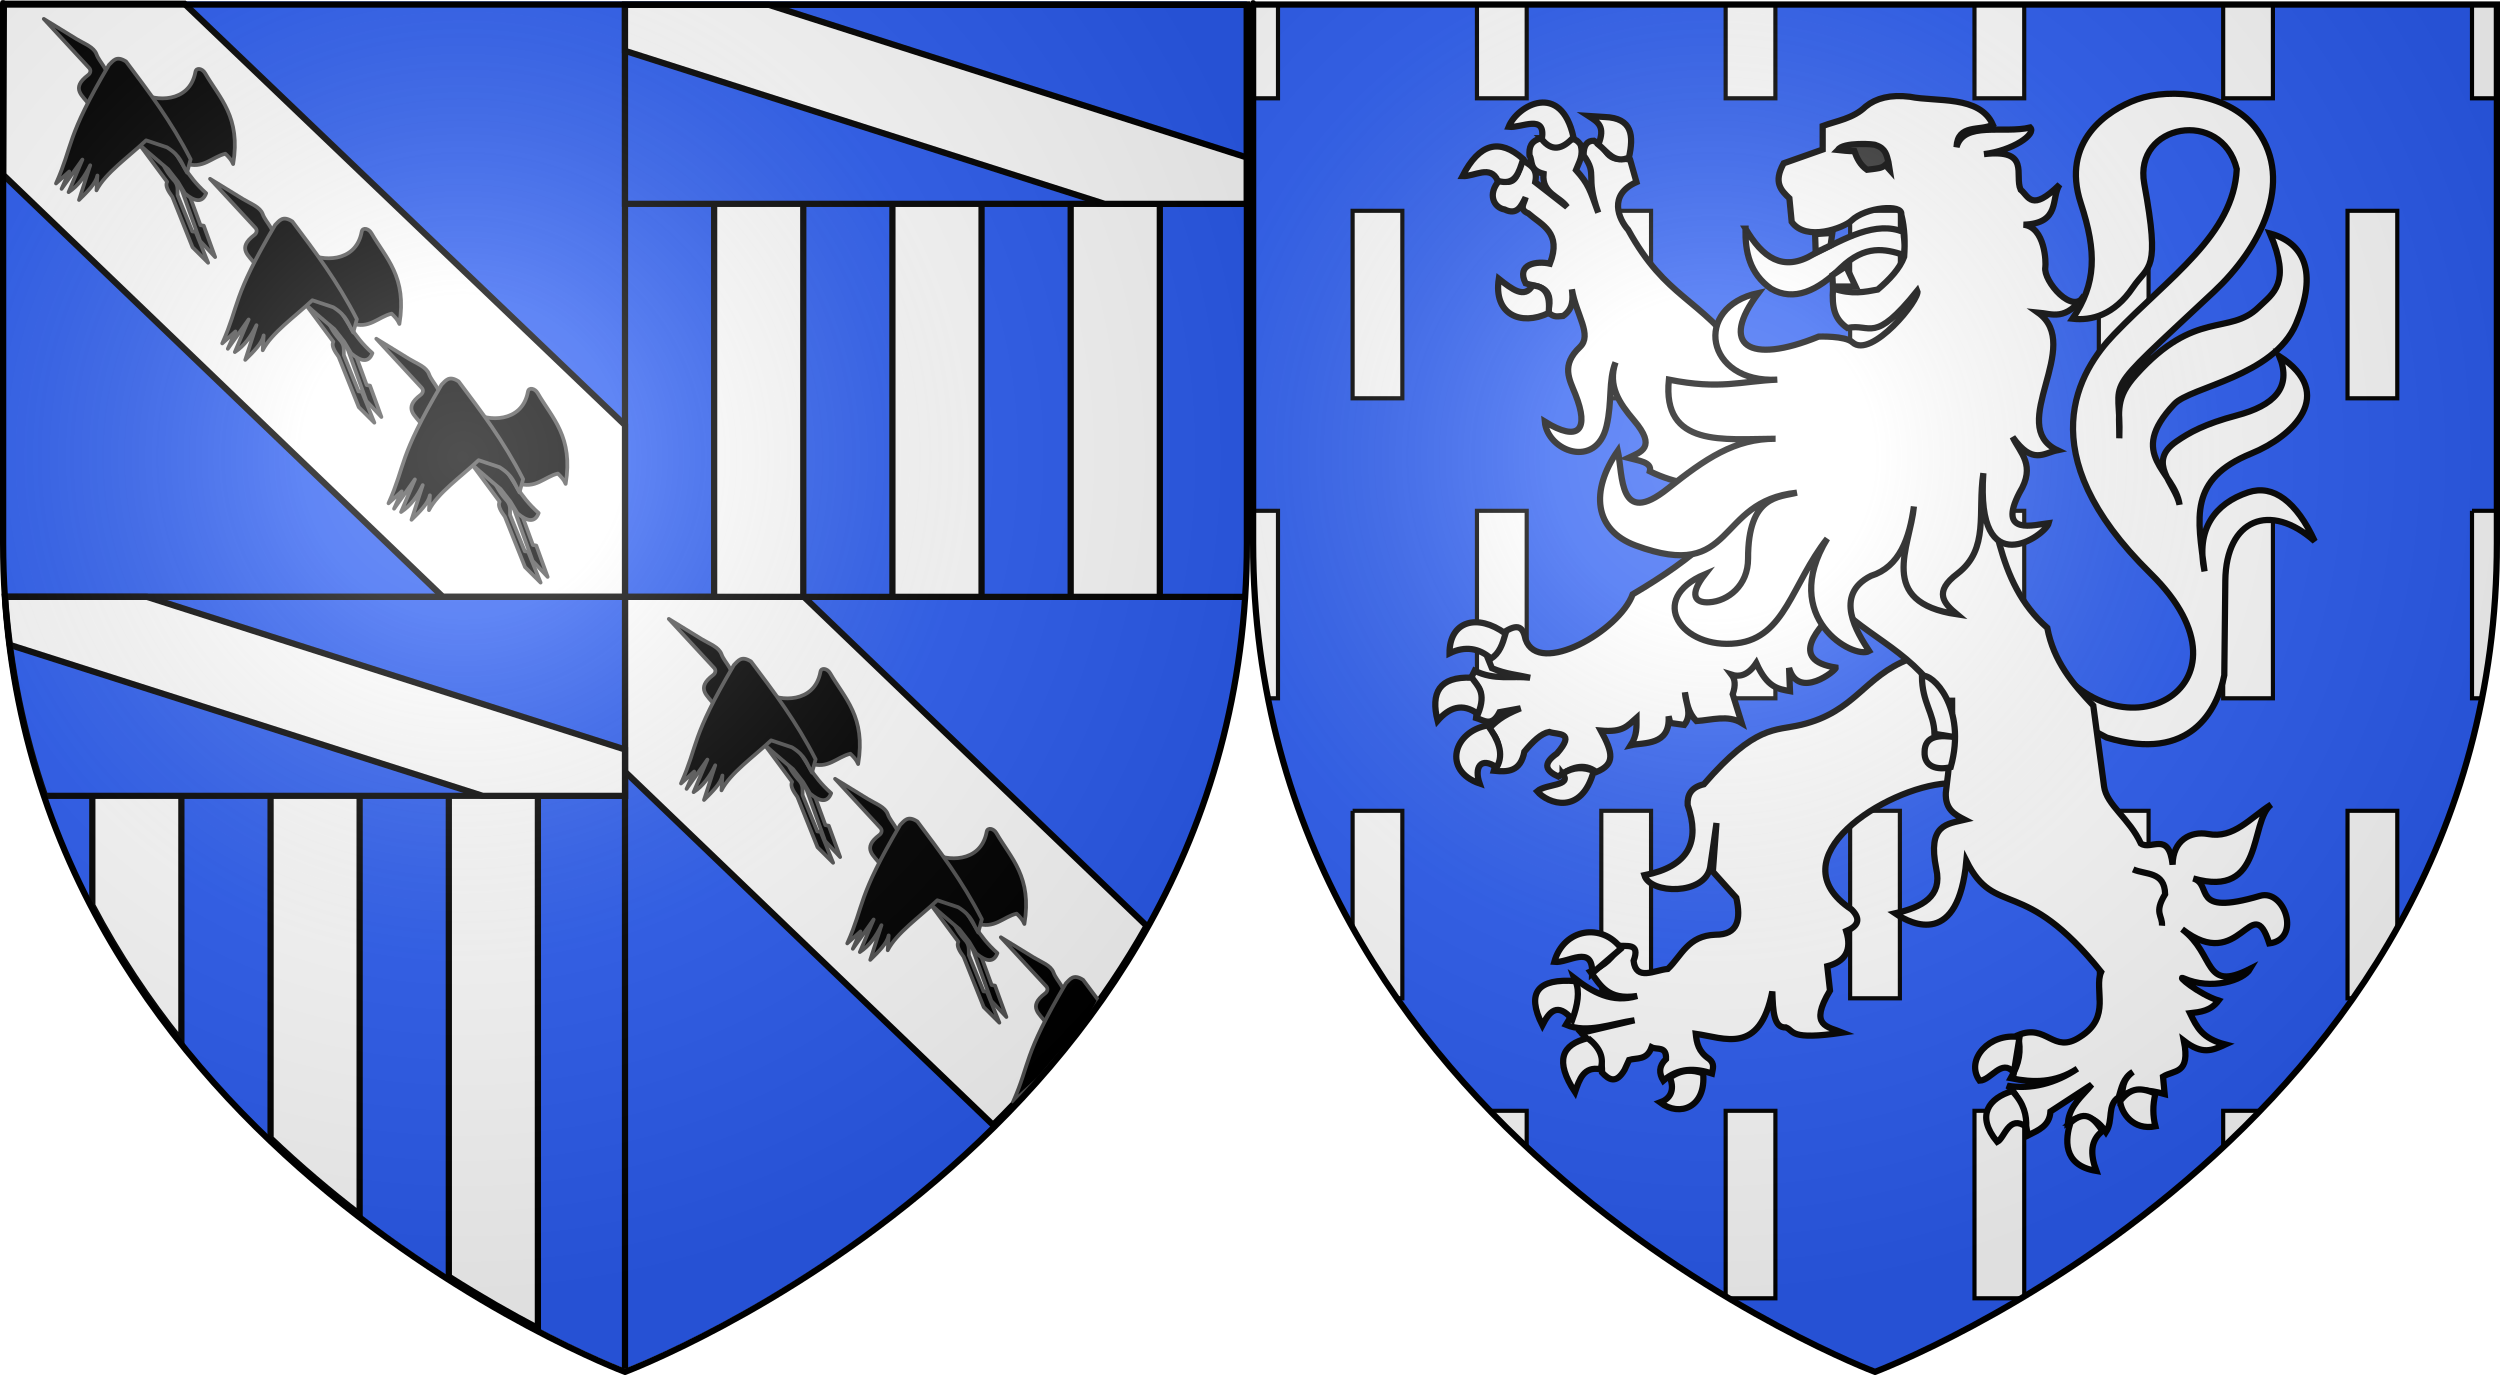 <?xml version="1.0" encoding="UTF-8" standalone="no"?>
<svg
   xmlns:dc="http://purl.org/dc/elements/1.1/"
   xmlns:cc="http://creativecommons.org/ns#"
   xmlns:rdf="http://www.w3.org/1999/02/22-rdf-syntax-ns#"
   xmlns:svg="http://www.w3.org/2000/svg"
   xmlns="http://www.w3.org/2000/svg"
   xmlns:xlink="http://www.w3.org/1999/xlink"
   xmlns:sodipodi="http://sodipodi.sourceforge.net/DTD/sodipodi-0.dtd"
   xmlns:inkscape="http://www.inkscape.org/namespaces/inkscape"
   height="330"
   width="600"
   version="1.0"
   id="svg2"
   sodipodi:version="0.32"
   inkscape:version="0.48.1 r9760"
   sodipodi:docname="Blason_ville_fr_Melleville_(Seine-Maritime).svg"
   inkscape:export-filename="/Users/olivier/Desktop/Blason Rouge/Blason_Vide_3D.png"
   inkscape:export-xdpi="144"
   inkscape:export-ydpi="144"
   inkscape:output_extension="org.inkscape.output.svg.inkscape">
  <sodipodi:namedview
     inkscape:window-height="671"
     inkscape:window-width="1280"
     inkscape:pageshadow="2"
     inkscape:pageopacity="0.0"
     guidetolerance="10.0"
     gridtolerance="10.0"
     objecttolerance="10.0"
     borderopacity="1.0"
     bordercolor="#666666"
     pagecolor="#ffffff"
     id="base"
     showgrid="false"
     height="660px"
     inkscape:zoom="1.3733089"
     inkscape:cx="300"
     inkscape:cy="164.93012"
     inkscape:window-x="0"
     inkscape:window-y="0"
     inkscape:current-layer="layer3"
     inkscape:object-nodes="true"
     inkscape:window-maximized="0"
     inkscape:snap-global="true" />
  <desc
     id="desc4">Flag of Canton of Valais (Wallis)</desc>
  <defs
     id="defs6">
    <linearGradient
       id="linearGradient2893">
      <stop
         style="stop-color:white;stop-opacity:0.314;"
         offset="0"
         id="stop2895" />
      <stop
         id="stop2897"
         offset="0.19"
         style="stop-color:white;stop-opacity:0.251;" />
      <stop
         style="stop-color:#6b6b6b;stop-opacity:0.125;"
         offset="0.6"
         id="stop2901" />
      <stop
         style="stop-color:black;stop-opacity:0.125;"
         offset="1"
         id="stop2899" />
    </linearGradient>
    <radialGradient
       inkscape:collect="always"
       xlink:href="#linearGradient2893"
       id="radialGradient10145"
       gradientUnits="userSpaceOnUse"
       gradientTransform="matrix(0.677,0,0,0.674,-38.815,287.126)"
       cx="221.445"
       cy="226.331"
       fx="221.445"
       fy="226.331"
       r="300" />
    <radialGradient
       inkscape:collect="always"
       xlink:href="#linearGradient2893"
       id="radialGradient10218"
       gradientUnits="userSpaceOnUse"
       gradientTransform="matrix(0.677,0,0,0.674,261.185,287.126)"
       cx="221.445"
       cy="226.331"
       fx="221.445"
       fy="226.331"
       r="300" />
    <g
       id="s">
      <g
         id="c">
        <path
           id="t"
           d="M 0,0 0,1 0.5,1 0,0 z"
           transform="matrix(0.951,0.309,-0.309,0.951,0,-1)"
           inkscape:connector-curvature="0" />
        <use
           xlink:href="#t"
           transform="scale(-1,1)"
           id="use2144"
           x="0"
           y="0"
           width="810"
           height="540" />
      </g>
      <g
         id="a">
        <use
           xlink:href="#c"
           transform="matrix(0.309,0.951,-0.951,0.309,0,0)"
           id="use2147"
           x="0"
           y="0"
           width="810"
           height="540" />
        <use
           xlink:href="#c"
           transform="matrix(-0.809,0.588,-0.588,-0.809,0,0)"
           id="use2149"
           x="0"
           y="0"
           width="810"
           height="540" />
      </g>
      <use
         xlink:href="#a"
         transform="scale(-1,1)"
         id="use2151"
         x="0"
         y="0"
         width="810"
         height="540" />
    </g>
    <g
       id="f">
      <rect
         width="100"
         height="60"
         x="-50"
         y="-30"
         style="fill:#28166f"
         id="rect1964" />
      <g
         transform="translate(0,-20)"
         style="fill:#ffffff"
         id="g1966">
        <path
           d="m -1.212,27.818 c 0,-5.643 -0.88,-7.346 -3.33,-13.837 C -5.709,10.888 -5.024,7.103 -2.858,3.601 -2.082,2.346 -1.114,1.214 0,0 1.114,1.214 2.082,2.346 2.858,3.601 5.024,7.103 5.709,10.888 4.542,13.98 2.091,20.471 1.212,22.175 1.212,27.818 l -2.423,0 z"
           id="path1968"
           inkscape:connector-curvature="0" />
        <path
           d="m 2.922,27.672 c 0,-5.952 2.317,-9.843 5.579,-11.012 1.448,-0.519 3.307,-0.274 5.019,1.447 2.119,2.129 2.736,7.993 -3.484,9.121 0.658,-0.956 0.619,-3.082 -0.714,-3.787 -0.99,-0.524 -2.112,-0.253 -2.675,0.123 -0.824,0.551 -1.729,2.106 -1.679,4.108 l -2.045,0 z"
           id="rwi"
           inkscape:connector-curvature="0" />
        <path
           d="M 1.777,30.183 C 1.79,32.191 2.795,33.518 4.516,34.257 4.295,34.955 3.257,36.378 1.831,36.281 1.55,37.787 1.282,38.632 0,40 c -1.282,-1.368 -1.55,-2.213 -1.831,-3.719 -1.425,0.096 -2.463,-1.326 -2.685,-2.024 1.721,-0.739 2.727,-2.066 2.739,-4.074 l 3.555,0 z"
           id="path1971"
           inkscape:connector-curvature="0" />
        <use
           transform="scale(-1,1)"
           id="use1973"
           x="0"
           y="0"
           width="800"
           height="400"
           xlink:href="#rwi" />
        <rect
           width="15.846"
           height="3.218"
           x="-7.923"
           y="27.331"
           id="rect1975" />
      </g>
    </g>
    <g
       id="s-4">
      <g
         id="c-6">
        <path
           id="t-0"
           d="M 0,0 0,1 0.5,1 0,0 z"
           transform="matrix(0.951,0.309,-0.309,0.951,0,-1)"
           inkscape:connector-curvature="0" />
        <use
           xlink:href="#t-0"
           transform="scale(-1,1)"
           id="use2144-7"
           x="0"
           y="0"
           width="810"
           height="540" />
      </g>
      <g
         id="a-1">
        <use
           xlink:href="#c-6"
           transform="matrix(0.309,0.951,-0.951,0.309,0,0)"
           id="use2147-7"
           x="0"
           y="0"
           width="810"
           height="540" />
        <use
           xlink:href="#c-6"
           transform="matrix(-0.809,0.588,-0.588,-0.809,0,0)"
           id="use2149-7"
           x="0"
           y="0"
           width="810"
           height="540" />
      </g>
      <use
         xlink:href="#a-1"
         transform="scale(-1,1)"
         id="use2151-7"
         x="0"
         y="0"
         width="810"
         height="540" />
    </g>
    <g
       id="s-4-6">
      <g
         id="c-6-1">
        <path
           transform="matrix(0.951,0.309,-0.309,0.951,0,-1)"
           d="M 0,0 0,1 0.5,1 0,0 z"
           id="t-0-8"
           inkscape:connector-curvature="0" />
        <use
           height="540"
           width="810"
           y="0"
           x="0"
           id="use2144-7-4"
           transform="scale(-1,1)"
           xlink:href="#t-0-8" />
      </g>
      <g
         id="a-1-9">
        <use
           height="540"
           width="810"
           y="0"
           x="0"
           id="use2147-7-6"
           transform="matrix(0.309,0.951,-0.951,0.309,0,0)"
           xlink:href="#c-6-1" />
        <use
           height="540"
           width="810"
           y="0"
           x="0"
           id="use2149-7-3"
           transform="matrix(-0.809,0.588,-0.588,-0.809,0,0)"
           xlink:href="#c-6-1" />
      </g>
      <use
         height="540"
         width="810"
         y="0"
         x="0"
         id="use2151-7-7"
         transform="scale(-1,1)"
         xlink:href="#a-1-9" />
    </g>
    <g
       id="f-8">
      <rect
         id="rect1964-9"
         style="fill:#28166f"
         y="-30"
         x="-50"
         height="60"
         width="100" />
      <g
         id="g1966-3"
         style="fill:#ffffff"
         transform="translate(0,-20)">
        <path
           id="path1968-4"
           d="m -1.212,27.818 c 0,-5.643 -0.88,-7.346 -3.33,-13.837 C -5.709,10.888 -5.024,7.103 -2.858,3.601 -2.082,2.346 -1.114,1.214 0,0 1.114,1.214 2.082,2.346 2.858,3.601 5.024,7.103 5.709,10.888 4.542,13.98 2.091,20.471 1.212,22.175 1.212,27.818 l -2.423,0 z"
           inkscape:connector-curvature="0" />
        <path
           id="rwi-4"
           d="m 2.922,27.672 c 0,-5.952 2.317,-9.843 5.579,-11.012 1.448,-0.519 3.307,-0.274 5.019,1.447 2.119,2.129 2.736,7.993 -3.484,9.121 0.658,-0.956 0.619,-3.082 -0.714,-3.787 -0.99,-0.524 -2.112,-0.253 -2.675,0.123 -0.824,0.551 -1.729,2.106 -1.679,4.108 l -2.045,0 z"
           inkscape:connector-curvature="0" />
        <path
           id="path1971-6"
           d="M 1.777,30.183 C 1.79,32.191 2.795,33.518 4.516,34.257 4.295,34.955 3.257,36.378 1.831,36.281 1.55,37.787 1.282,38.632 0,40 c -1.282,-1.368 -1.55,-2.213 -1.831,-3.719 -1.425,0.096 -2.463,-1.326 -2.685,-2.024 1.721,-0.739 2.727,-2.066 2.739,-4.074 l 3.555,0 z"
           inkscape:connector-curvature="0" />
        <use
           xlink:href="#rwi-4"
           height="400"
           width="800"
           y="0"
           x="0"
           id="use1973-0"
           transform="scale(-1,1)" />
        <rect
           id="rect1975-6"
           y="27.331"
           x="-7.923"
           height="3.218"
           width="15.846" />
      </g>
    </g>
    <g
       id="s-48">
      <g
         id="c-65">
        <path
           transform="matrix(0.951,0.309,-0.309,0.951,0,-1)"
           d="M 0,0 0,1 0.5,1 0,0 z"
           id="t-09"
           inkscape:connector-curvature="0" />
        <use
           height="540"
           width="810"
           y="0"
           x="0"
           id="use2144-0"
           transform="scale(-1,1)"
           xlink:href="#t-09" />
      </g>
      <g
         id="a-0">
        <use
           height="540"
           width="810"
           y="0"
           x="0"
           id="use2147-6"
           transform="matrix(0.309,0.951,-0.951,0.309,0,0)"
           xlink:href="#c-65" />
        <use
           height="540"
           width="810"
           y="0"
           x="0"
           id="use2149-1"
           transform="matrix(-0.809,0.588,-0.588,-0.809,0,0)"
           xlink:href="#c-65" />
      </g>
      <use
         height="540"
         width="810"
         y="0"
         x="0"
         id="use2151-3"
         transform="scale(-1,1)"
         xlink:href="#a-0" />
    </g>
    <style
       type="text/css"
       id="style21">
  .Rand2 { stroke: #202020; stroke-width:30; }
  .Rand4 { stroke: #202020; stroke-width:60; }
  .Rand6 { stroke: #202020; stroke-width:90; }
  .Rand14 { stroke: #202020; stroke-width:210; stroke-linecap:round; }
  .Gold10 { stroke: #ffef00; stroke-width:150; stroke-linecap:round; }
  .Schwarz { fill: #000000; }
  .Rot { fill: #ff0000; }
  .Gold { fill: #ffef00; }
  .Silber { fill: #ffffff; }
  </style>
    <g
       id="s-4-0">
      <g
         id="c-6-0">
        <path
           transform="matrix(0.951,0.309,-0.309,0.951,0,-1)"
           d="M 0,0 0,1 0.5,1 0,0 z"
           id="t-0-1"
           inkscape:connector-curvature="0" />
        <use
           height="540"
           width="810"
           y="0"
           x="0"
           id="use2144-7-46"
           transform="scale(-1,1)"
           xlink:href="#t-0-1" />
      </g>
      <g
         id="a-1-0">
        <use
           height="540"
           width="810"
           y="0"
           x="0"
           id="use2147-7-7"
           transform="matrix(0.309,0.951,-0.951,0.309,0,0)"
           xlink:href="#c-6-0" />
        <use
           height="540"
           width="810"
           y="0"
           x="0"
           id="use2149-7-1"
           transform="matrix(-0.809,0.588,-0.588,-0.809,0,0)"
           xlink:href="#c-6-0" />
      </g>
      <use
         height="540"
         width="810"
         y="0"
         x="0"
         id="use2151-7-77"
         transform="scale(-1,1)"
         xlink:href="#a-1-0" />
    </g>
    <g
       id="f-1">
      <rect
         id="rect1964-6"
         style="fill:#28166f"
         y="-30"
         x="-50"
         height="60"
         width="100" />
      <g
         id="g1966-5"
         style="fill:#ffffff"
         transform="translate(0,-20)">
        <path
           id="path1968-7"
           d="m -1.212,27.818 c 0,-5.643 -0.88,-7.346 -3.33,-13.837 C -5.709,10.888 -5.024,7.103 -2.858,3.601 -2.082,2.346 -1.114,1.214 0,0 1.114,1.214 2.082,2.346 2.858,3.601 5.024,7.103 5.709,10.888 4.542,13.98 2.091,20.471 1.212,22.175 1.212,27.818 l -2.423,0 z"
           inkscape:connector-curvature="0" />
        <path
           id="rwi-5"
           d="m 2.922,27.672 c 0,-5.952 2.317,-9.843 5.579,-11.012 1.448,-0.519 3.307,-0.274 5.019,1.447 2.119,2.129 2.736,7.993 -3.484,9.121 0.658,-0.956 0.619,-3.082 -0.714,-3.787 -0.99,-0.524 -2.112,-0.253 -2.675,0.123 -0.824,0.551 -1.729,2.106 -1.679,4.108 l -2.045,0 z"
           inkscape:connector-curvature="0" />
        <path
           id="path1971-4"
           d="M 1.777,30.183 C 1.79,32.191 2.795,33.518 4.516,34.257 4.295,34.955 3.257,36.378 1.831,36.281 1.55,37.787 1.282,38.632 0,40 c -1.282,-1.368 -1.55,-2.213 -1.831,-3.719 -1.425,0.096 -2.463,-1.326 -2.685,-2.024 1.721,-0.739 2.727,-2.066 2.739,-4.074 l 3.555,0 z"
           inkscape:connector-curvature="0" />
        <use
           xlink:href="#rwi-5"
           height="400"
           width="800"
           y="0"
           x="0"
           id="use1973-1"
           transform="scale(-1,1)" />
        <rect
           id="rect1975-2"
           y="27.331"
           x="-7.923"
           height="3.218"
           width="15.846" />
      </g>
    </g>
    <g
       id="s-0">
      <g
         id="c-9">
        <path
           transform="matrix(0.951,0.309,-0.309,0.951,0,-1)"
           d="M 0,0 0,1 0.5,1 0,0 z"
           id="t-7"
           inkscape:connector-curvature="0" />
        <use
           height="540"
           width="810"
           y="0"
           x="0"
           id="use2144-3"
           transform="scale(-1,1)"
           xlink:href="#t-7" />
      </g>
      <g
         id="a-7">
        <use
           height="540"
           width="810"
           y="0"
           x="0"
           id="use2147-2"
           transform="matrix(0.309,0.951,-0.951,0.309,0,0)"
           xlink:href="#c-9" />
        <use
           height="540"
           width="810"
           y="0"
           x="0"
           id="use2149-6"
           transform="matrix(-0.809,0.588,-0.588,-0.809,0,0)"
           xlink:href="#c-9" />
      </g>
      <use
         height="540"
         width="810"
         y="0"
         x="0"
         id="use2151-0"
         transform="scale(-1,1)"
         xlink:href="#a-7" />
    </g>
  </defs>
  <g
     inkscape:groupmode="layer"
     id="layer3"
     inkscape:label="Fond écu"
     style="display:inline"
     transform="translate(0,-330)">
    <path
       id="path6975"
       style="fill:#2b5df2;fill-opacity:1;fill-rule:evenodd;stroke:none;display:inline"
       d="m 450,659.25 c 0,0 149.25,-56.16 149.25,-198.886 0,-142.726 0,-129.276 0,-129.276 l -298.5,0 0,129.276 C 300.75,603.089 450,659.25 450,659.25 z"
       sodipodi:nodetypes="cccccc"
       inkscape:connector-curvature="0" />
    <g
       style="stroke:#000000;stroke-width:7.082;stroke-miterlimit:4;stroke-opacity:1;stroke-dasharray:none;display:inline"
       id="g2171"
       transform="matrix(0.414,0,0,0.433,941.96,118.902)" />
    <path
       id="path2855-8"
       d="m 150,330.343 0,142.906 148.781,0 c 0.305,-4.458 0.469,-9.001 0.469,-13.641 0,-142.726 0,-129.266 0,-129.266 l -149.25,0 z"
       style="fill:#2b5df2;fill-opacity:1;fill-rule:evenodd;stroke:none"
       inkscape:connector-curvature="0" />
    <path
       id="rect13347"
       d="M 1.219,473.25 C 10.302,605.921 150,658.5 150,658.5 l 0,-185.25 -148.781,0 z"
       style="fill:#2b5df2;fill-opacity:1;stroke:none"
       inkscape:connector-curvature="0" />
    <path
       style="fill:#2b5df2;fill-opacity:1;stroke:none"
       d="M 298.781,473.25 C 289.698,605.921 150,658.5 150,658.5 l 0,-185.25 148.781,0 z"
       id="path13355"
       inkscape:connector-curvature="0" />
    <path
       style="fill:#2b5df2;fill-opacity:1;fill-rule:evenodd;stroke:none"
       d="m 150,330.343 0,142.906 -148.781,0 C 0.914,468.792 0.75,464.249 0.75,459.609 c 0,-142.726 0,-129.266 0,-129.266 l 149.25,0 z"
       id="path13364"
       inkscape:connector-curvature="0" />
    <rect
       y="330.47"
       x="149.25"
       height="328.03"
       width="1.5"
       id="rect13643"
       style="fill:#000000;fill-opacity:1;stroke:none" />
    <rect
       transform="matrix(0,-1,1,0,0,0)"
       style="fill:#000000;fill-opacity:1;stroke:none"
       id="rect13645"
       width="1.5"
       height="297.563"
       x="-474"
       y="1.219" />
    <g
       id="layer4-2"
       inkscape:label="Meubles"
       transform="matrix(0.5,0,0,0.5,-350,164.25)">
      <use
         height="660"
         width="600"
         transform="translate(211.429,-2.7250451e-7)"
         id="use4205"
         xlink:href="#use4203"
         y="0"
         x="0" />
      <use
         height="660"
         width="600"
         transform="translate(312.857,328.572)"
         id="use4213"
         xlink:href="#use4203"
         y="0"
         x="0" />
      <use
         height="660"
         width="600"
         transform="translate(312.857,328.572)"
         id="use4215"
         xlink:href="#use4205"
         y="0"
         x="0" />
      <g
         id="g17222"
         inkscape:label="Meubles"
         style="display:inline"
         transform="translate(831.94,340.055)" />
    </g>
    <path
       id="rect3892"
       d="m 150,473.25 0,41.953 88.328,84.781 c 13.532,-13.379 26.436,-29.247 36.859,-47.781 l -82.25,-78.953 -42.938,0 z"
       style="fill:#ffffff;fill-opacity:1;fill-rule:nonzero;stroke:#000000;stroke-width:1.5;stroke-opacity:1"
       inkscape:connector-curvature="0" />
    <path
       id="path3901"
       d="m 0.932,330.89 c 0,0 -0.182,38.183 -0.182,41.047 l 105.547,101.313 43.703,0 0,-41.219 -105.74,-101.141 -43.328,0 z"
       style="fill:#ffffff;fill-opacity:1;fill-rule:nonzero;stroke:#000000;stroke-width:1.5;stroke-opacity:1"
       inkscape:connector-curvature="0"
       sodipodi:nodetypes="cccccccc" />
    <g
       id="g7543"
       transform="translate(0,165)">
      <rect
         style="fill:#ffffff;fill-opacity:1;fill-rule:nonzero;stroke:#000000;stroke-width:1.5;stroke-opacity:1"
         id="rect7520"
         width="21.393"
         height="95.156"
         x="256.964"
         y="213.087" />
      <rect
         style="fill:#ffffff;fill-opacity:1;fill-rule:nonzero;stroke:#000000;stroke-width:1.5;stroke-opacity:1"
         id="rect7524"
         width="21.393"
         height="95.156"
         x="214.179"
         y="213.087" />
      <rect
         style="fill:#ffffff;fill-opacity:1;fill-rule:nonzero;stroke:#000000;stroke-width:1.5;stroke-opacity:1"
         id="rect7528"
         width="21.393"
         height="95.156"
         x="171.393"
         y="213.087" />
      <g
         style="stroke:#000000;stroke-width:1.5;stroke-opacity:1"
         transform="translate(12.47,59.954)"
         id="g7493">
        <rect
           style="fill:#2b5df2;fill-opacity:1;fill-rule:nonzero;stroke:#000000;stroke-width:1.5;stroke-opacity:1"
           id="rect7483"
           width="149.25"
           height="47.75"
           x="137.53"
           y="106.217" />
        <path
           style="fill:#ffffff;fill-opacity:1;fill-rule:nonzero;stroke:#000000;stroke-width:1.5;stroke-opacity:1"
           d="m 137.53,106.217 0,11.031 115.094,36.719 34.156,0 0,-11.125 -114.719,-36.625 -34.531,0 z"
           id="rect7485"
           inkscape:connector-curvature="0" />
      </g>
    </g>
    <path
       style="fill:#ffffff;fill-opacity:1;fill-rule:nonzero;stroke:#000000;stroke-width:1.5;stroke-opacity:1"
       d="m 22.156,520.156 0,27.125 c 6.242,11.889 13.516,22.733 21.375,32.562 l 0,-59.688 -21.375,0 z m 42.781,0 0,83 c 7.085,6.753 14.297,12.837 21.375,18.281 l 0,-101.281 -21.375,0 z m 42.781,0 0,116.219 c 7.879,5.003 15.154,9.119 21.375,12.375 l 0,-128.594 -21.375,0 z"
       id="rect7553"
       inkscape:connector-curvature="0" />
    <path
       style="fill:#2b5df2;fill-opacity:1;fill-rule:nonzero;stroke:#000000;stroke-width:1.5;stroke-opacity:1"
       d="m 1.219,473.25 c 1.181,17.254 4.589,33.145 9.594,47.75 l 139.188,0 0,-47.75 -148.781,0 z"
       id="rect7499"
       inkscape:connector-curvature="0" />
    <path
       style="fill:#ffffff;fill-opacity:1;fill-rule:nonzero;stroke:#000000;stroke-width:1.5;stroke-opacity:1"
       d="m 1.219,473.25 c 0.268,3.915 0.666,7.756 1.156,11.531 l 113.469,36.219 34.156,0 0,-11.125 -114.719,-36.625 -34.062,0 z"
       id="path7515"
       inkscape:connector-curvature="0" />
    <g
       transform="matrix(1.375,0,0,1.375,395.073,-1105.102)"
       inkscape:label="Meubles"
       id="g2807"
       style="fill:#ffffff;stroke-width:1.091" />
    <g
       transform="matrix(1.375,0,0,1.375,2065.607,-115.351)"
       inkscape:label="Meubles"
       id="g4626"
       style="fill:#ffffff;stroke-width:1.091" />
    <path
       style="fill:#ffffff;fill-opacity:1;fill-rule:nonzero;stroke:#000000;stroke-opacity:1"
       d="m 300.75,331.088 0,22.5 5.969,0 0,-22.5 -5.969,0 z m 53.719,0 0,22.5 5.969,0 5.969,0 0,-22.5 -11.937,0 z m 59.687,0 0,22.5 5.969,0 5.969,0 0,-22.5 -11.938,0 z m 59.719,0 0,22.5 5.969,0 5.969,0 0,-22.5 -11.938,0 z m 59.688,0 0,22.5 5.969,0 5.969,0 0,-22.5 -11.938,0 z m 59.719,0 0,22.5 5.969,0 0,-22.5 -5.969,0 z m -268.656,49.5 0,45 5.969,0 5.969,0 0,-45 -5.969,0 -5.969,0 z m 59.688,0 0,45 5.969,0 5.969,0 0,-45 -5.969,0 -5.969,0 z m 59.719,0 0,45 5.969,0 5.969,0 0,-45 -5.969,0 -5.969,0 z m 59.688,0 0,45 5.969,0 5.969,0 0,-45 -5.969,0 -5.969,0 z m 59.687,0 0,45 5.969,0 5.969,0 0,-45 -5.969,0 -5.969,0 z m -262.656,72 0,7.781 c 0,13.134 1.267,25.527 3.562,37.219 l 2.406,0 0,-45 -5.969,0 z m 53.719,0 0,45 5.969,0 5.969,0 0,-45 -5.969,0 -5.969,0 z m 59.687,0 0,45 5.969,0 5.969,0 0,-45 -5.969,0 -5.969,0 z m 59.719,0 0,45 5.969,0 5.969,0 0,-45 -5.969,0 -5.969,0 z m 59.688,0 0,45 5.969,0 5.969,0 0,-45 -5.969,0 -5.969,0 z m 59.719,0 0,45 2.406,0 c 2.295,-11.692 3.562,-24.085 3.562,-37.219 l 0,-7.781 -5.969,0 z m -268.656,72 0,28.031 c 3.315,5.921 6.894,11.586 10.656,16.969 l 1.281,0 0,-45 -5.969,0 -5.969,0 z m 59.688,0 0,45 5.969,0 5.969,0 0,-45 -5.969,0 -5.969,0 z m 59.719,0 0,45 5.969,0 5.969,0 0,-45 -5.969,0 -5.969,0 z m 59.688,0 0,45 5.969,0 5.969,0 0,-45 -5.969,0 -5.969,0 z m 59.687,0 0,45 1.313,0 c 3.749,-5.365 7.32,-11.008 10.625,-16.906 l 0,-28.094 -5.969,0 -5.969,0 z m -205.812,72 c 2.911,3.019 5.844,5.934 8.812,8.719 l 0,-8.719 -5.969,0 -2.844,0 z m 56.562,0 0,44.531 c 0.248,0.149 0.503,0.322 0.75,0.469 l 5.219,0 5.969,0 0,-45 -5.969,0 -5.969,0 z m 59.719,0 0,45 5.969,0 5.25,0 c 0.235,-0.14 0.482,-0.296 0.719,-0.438 l 0,-44.562 -5.969,0 -5.969,0 z m 59.688,0 0,8.75 c 2.98,-2.794 5.922,-5.72 8.844,-8.75 l -2.875,0 -5.969,0 z"
       id="rect8627"
       inkscape:connector-curvature="0" />
  </g>
  <g
     inkscape:groupmode="layer"
     id="layer4"
     inkscape:label="Meubles"
     transform="translate(0,-330)">
    <g
       style="display:inline"
       id="g8265"
       transform="translate(664.124,196.081)" />
    <g
       style="display:inline"
       id="g8267"
       transform="translate(664.124,196.081)" />
    <g
       style="display:inline"
       id="g8269"
       transform="translate(720.552,119.441)">
      <g
         id="g5818"
         transform="translate(873,-55.32)" />
      <g
         id="g5820"
         transform="translate(873,-55.32)" />
      <g
         id="g5822"
         transform="translate(873,-55.32)" />
    </g>
    <g
       style="display:inline"
       id="layer5"
       transform="translate(720.552,119.441)">
      <g
         style="display:inline"
         id="g5438"
         transform="translate(-582.739,640.167)" />
      <g
         style="display:inline"
         id="g5440"
         transform="translate(-526.311,563.527)" />
      <g
         id="g5559"
         transform="translate(-526.311,563.527)" />
      <g
         style="display:inline"
         id="g5561"
         transform="translate(-526.311,563.527)" />
    </g>
    <g
       style="display:inline"
       id="layer6"
       transform="translate(720.552,119.441)" />
    <g
       transform="matrix(0.5,0,0,0.5,167.953,314.496)"
       id="g4174" />
    <g
       transform="matrix(0.451,0,0,0.451,18.372,229.089)"
       inkscape:label="Meubles"
       id="g5207"
       style="fill:#e20909;fill-opacity:1" />
    <g
       transform="matrix(0.451,0,0,0.451,18.372,229.089)"
       inkscape:label="Reflet final"
       id="g5209"
       style="fill:#e20909;fill-opacity:1" />
    <g
       transform="matrix(0.451,0,0,0.451,18.372,229.089)"
       inkscape:label="Contour final"
       id="g5211"
       style="fill:#e20909;fill-opacity:1" />
    <g
       id="g7763"
       transform="matrix(0.32,0,0,0.32,512.616,309.881)" />
    <path
       sodipodi:type="arc"
       style="opacity:0.615;fill:#fcef3c;fill-opacity:0.991;fill-rule:evenodd;stroke:#000000;stroke-width:2.5;stroke-linecap:round;stroke-linejoin:round;stroke-miterlimit:4;stroke-opacity:1;stroke-dasharray:none;stroke-dashoffset:0"
       id="path13306"
       sodipodi:cx="-95.744682"
       sodipodi:cy="276.70212"
       sodipodi:rx="0"
       sodipodi:ry="4.7872343"
       sodipodi:start="1.357941"
       sodipodi:end="6.2831853"
       transform="matrix(0.5,0,0,0.5,116.185,587.452)" />
    <path
       transform="matrix(0.5,0,0,0.5,165.241,174.058)"
       sodipodi:end="6.2831853"
       sodipodi:start="1.357941"
       sodipodi:ry="4.7872343"
       sodipodi:rx="0"
       sodipodi:cy="276.70212"
       sodipodi:cx="-95.744682"
       id="path15530"
       style="opacity:0.615;fill:#fcef3c;fill-opacity:0.991;fill-rule:evenodd;stroke:#000000;stroke-width:2.5;stroke-linecap:round;stroke-linejoin:round;stroke-miterlimit:4;stroke-opacity:1;stroke-dasharray:none;stroke-dashoffset:0"
       sodipodi:type="arc" />
    <g
       id="g3715"
       inkscape:label="Meubles"
       style="display:inline"
       transform="matrix(0.5,0,0,0.5,1.1920929e-7,164.25)" />
    <g
       id="g6606"
       transform="matrix(0.64,0,0,0.64,942.21,930.017)" />
    <path
       sodipodi:type="arc"
       style="opacity:0.615;fill:#fcef3c;fill-opacity:0.991;fill-rule:evenodd;stroke:#000000;stroke-width:2.5;stroke-linecap:round;stroke-linejoin:round;stroke-miterlimit:4;stroke-opacity:1;stroke-dasharray:none;stroke-dashoffset:0"
       id="path6608"
       sodipodi:cx="-95.744682"
       sodipodi:cy="276.70212"
       sodipodi:rx="0"
       sodipodi:ry="4.7872343"
       sodipodi:start="1.357941"
       sodipodi:end="6.2831853"
       transform="translate(149.349,1485.16)" />
    <path
       transform="translate(247.461,658.37)"
       sodipodi:end="6.2831853"
       sodipodi:start="1.357941"
       sodipodi:ry="4.7872343"
       sodipodi:rx="0"
       sodipodi:cy="276.70212"
       sodipodi:cx="-95.744682"
       id="path6610"
       style="opacity:0.615;fill:#fcef3c;fill-opacity:0.991;fill-rule:evenodd;stroke:#000000;stroke-width:2.5;stroke-linecap:round;stroke-linejoin:round;stroke-miterlimit:4;stroke-opacity:1;stroke-dasharray:none;stroke-dashoffset:0"
       sodipodi:type="arc" />
    <g
       style="display:inline"
       id="g8592"
       transform="translate(-717.853,161)">
      <path
         style="fill:#ffffff;fill-opacity:1;stroke:#000000;stroke-width:1.5;stroke-miterlimit:4;stroke-opacity:1;stroke-dasharray:none"
         d="m 1208.526,324.577 c 16.311,28.607 53.662,9.751 25.445,-17.961 -29.598,-29.068 -16.983,-48.783 -8.731,-57.376 13.258,-13.806 28.67,-23.858 29.436,-39.664 -3.623,-14.701 -24.824,-10.869 -22.202,3.492 3.918,21.462 1.059,19.33 -2.744,24.946 -4.504,6.65 -9.946,7.988 -14.469,7.484 5.722,-8.432 5.827,-16.007 1.996,-27.69 -4.875,-14.863 6.38,-22.409 13.471,-24.946 8.15,-2.916 22.558,-1.512 28.937,7.484 8.773,12.372 0.738,28.168 -10.477,38.666 -28.601,26.772 -22.083,19.41 -22.701,35.174 0.03,-6.74 -1.007,-9.652 3.991,-15.217 14.259,-15.873 22.343,-9.33 29.436,-16.215 3.468,-3.366 7.91,-5.728 2.744,-17.712 8.101,2.163 11.587,9.252 6.237,21.703 -5.433,12.643 -25.267,15.066 -29.187,19.208 -11.73,12.396 0.081,15.993 1.247,24.198 -0.992,-5.072 -8.062,-10.18 -0.748,-15.217 3.07,-2.114 6.771,-4.192 14.469,-6.236 8.852,-2.351 13.322,-6.589 10.228,-14.219 13.889,9.098 3.268,19.286 -6.694,23.346 -15.23,6.206 -12.927,15.441 -11.267,28.292 -2.131,-10.069 2.429,-16.267 10.477,-18.959 6.056,-2.025 11.667,2.358 15.965,11.725 -10.691,-9.508 -21.291,-5.344 -21.453,9.479 l -0.249,22.701 c -1.642,8.234 -8.064,21.048 -28.189,14.968 l -22.701,-11.974 7.733,-9.479 z"
         id="path3098"
         sodipodi:nodetypes="csscsscsssscsscsscsscscscscccc"
         inkscape:connector-curvature="0" />
      <path
         sodipodi:nodetypes="ccccccc"
         id="path4241"
         d="m 1136.773,223.872 c -0.1,5.577 0.95,10.744 6.144,14.431 5.445,3.152 11.129,0.515 16.717,-5.001 5.906,-5.673 10.626,-4.533 15.112,-3.127 0.739,-2.623 -0.168,-3.689 0.033,-5.446 -6.706,-2.895 -14.218,1.598 -21.651,5.244 -7.441,4.516 -12.319,0.732 -16.356,-6.102 z"
         style="fill:#ffffff;fill-opacity:1;stroke:#000000;stroke-width:1.5;stroke-miterlimit:4;stroke-opacity:1;stroke-dasharray:none"
         inkscape:connector-curvature="0" />
      <path
         style="fill:#ffffff;fill-opacity:1;stroke:#000000;stroke-width:1.5;stroke-miterlimit:4;stroke-opacity:1;stroke-dasharray:none"
         d="m 1176.079,327.168 c -10.964,4.206 -12.899,12.645 -25.947,15.784 -6.312,1.518 -10.906,-0.101 -23.352,14.271 -3.135,0.739 -4.006,2.609 -3.892,4.973 2.997,8.66 0.474,14.722 -10.379,16.865 1.376,4.586 14.576,4.865 15.784,-1.946 0.189,-1.064 1.514,-10.595 1.514,-10.595 l -0.865,11.676 5.622,6.27 c 1.18,5.261 0.348,8.886 -4.973,8.865 -6.658,0.216 -8.127,5.044 -11.46,8.216 -3.199,0.272 -7.637,3.021 -8.216,-1.946 1.716,-4.54 -1.818,-3.304 -3.892,-3.676 -0.618,2.752 -3.019,4.74 -6.487,6.27 2.367,3.212 4.164,6.946 11.243,5.838 -6.042,1.799 -10.704,-0.888 -15.135,-4.324 1.496,4.224 0.203,7.829 -1.946,11.243 5.162,2.164 10.901,-0.289 16.433,-1.081 l -12.757,3.027 c 2.191,2.46 5.083,3.986 4.973,9.514 1.651,1.743 3.352,2.837 5.405,-0.649 l 1.081,-2.378 c 1.929,-0.563 4.223,0.15 5.405,-3.027 1.312,0.66 3.606,-0.4 3.459,2.811 -1.811,1.73 -1.683,3.46 -0.649,5.189 3.658,-3.155 7.613,-3.036 11.676,-1.73 0.21,-1.153 0.701,-2.306 -0.649,-3.46 -2.634,-1.759 -3.01,-3.895 -3.243,-6.054 6.915,0.983 15.353,5.183 18.379,-10.162 0.146,4.811 0.354,8.808 3.269,8.633 2.039,0.797 0.658,3.153 13.607,1.249 -3.626,-1.482 -8.18,-1.493 -3.038,-10.099 l -0.649,-5.838 c 4.335,-1.118 5.971,-3.856 4.541,-8.433 2.853,-1.192 3.629,-2.845 1.297,-5.189 -18.5,-12.269 8.135,-29.299 22.919,-30.271 l 10.811,-6.919 -6.919,-23.568 -12.973,0.649 z"
         id="path4249"
         sodipodi:nodetypes="cscccsccccccccccccccccccccccccccccccccc"
         inkscape:connector-curvature="0" />
      <path
         style="fill:#ffffff;fill-opacity:1;stroke:#000000;stroke-width:1.5;stroke-miterlimit:4;stroke-opacity:1;stroke-dasharray:none"
         d="m 1087.843,202.163 c -2.712,0.629 -3.019,2.284 -2.912,4.122 0.826,1.324 -0.175,3.488 3.365,4.424 -0.418,4.801 3.856,5.374 5.653,7.96 l -7.638,-5.955 c 0.73,-3.533 -1.481,-4.129 -3.063,-5.35 -1.249,2.346 -0.887,6.644 -5.502,4.878 -3.075,3.394 -1.286,6.645 1.21,7.033 3.045,1.486 3.978,-0.823 5.048,-2.893 -0.272,1.342 -1.73,2.852 0.624,3.819 3.276,2.869 8.104,4.577 5.199,12.081 -3.07,-0.716 -8.204,0.029 -5.823,4.727 2.397,0.874 7.108,0.344 5.35,6.882 1.52,1.495 2.529,0.958 3.668,0.926 2.461,-1.734 2.355,-4.049 2.08,-6.39 1.034,6.241 4.991,10.949 1.91,13.877 -4.58,4.352 -2.506,7.732 -1.078,11.325 3.4,8.552 0.853,11.6 -7.336,6.56 0.639,7.132 12.355,11.514 14.822,1.078 1.403,-5.935 0.383,-10.804 2.155,-15.295 -1.918,5.632 0.891,9.745 4.424,13.915 5.551,6.551 1.648,7.595 -1.38,9.018 2.543,0.665 5.761,0.997 5.199,3.214 3.145,1.538 6.13,2.432 9.019,2.944 l 5.032,13.547 c -4.535,4.256 -10.65,8.601 -18.173,13.023 -3.218,8.833 -22.565,19.784 -25.694,10.852 -0.631,-2.903 -1.683,-4.14 -5.502,-1.531 -0.37,1.949 0.305,3.793 -3.517,6.126 l 0.926,2.288 c 3.396,1.441 6.135,1.57 9.17,2.288 -4.427,-0.524 -8.514,0.692 -13.31,-1.683 l -1.059,2.136 c 4.521,3.058 1.688,6.131 1.38,9.188 1.886,0.556 3.767,2.296 5.653,-1.38 l 5.048,-0.926 c -4.801,1.912 -5.983,3.375 -7.657,4.897 3.759,3.643 2.174,6.845 1.229,10.096 3.311,0.344 6.429,0.271 7.336,-4.594 1.988,-2.381 3.987,-4.365 5.974,-4.727 2.061,0.756 6.494,-0.177 1.834,5.18 -3.627,2.534 -2.563,4.204 0.302,5.521 3.058,-2.135 6.112,-3.389 9.169,-1.078 4.579,-1.86 3.985,-4.621 1.078,-9.945 5.379,0.467 6.352,-1.121 8.546,-3.044 0,2.078 0.212,4.09 -1.361,6.56 3.053,-0.702 9.521,0.186 9.075,-6.957 l 0.397,1.607 3.365,0.473 c 2.032,-2.599 0.294,-5.209 0.151,-7.808 0.444,2.412 0.741,4.864 2.76,6.882 3.683,-0.233 7.543,-1.555 10.852,0.454 l -2.136,-6.882 c 0.749,-2.2 0.55,-3.625 -0.265,-4.689 1.774,0.573 3.883,0.268 5.918,-2.798 2.701,6.04 5.391,6.229 8.092,6.731 l -0.227,-5.558 c 2.25,7.82 11.394,0.542 11.249,-0.095 -11.598,-1.804 -4.236,-9.657 0.794,-14.425 9.146,8.676 20.046,11.727 27.074,26.544 -0.147,5.804 -0.693,11.811 -1.494,17.942 -0.169,4.036 2.194,5.242 4.556,6.466 -4.207,1.006 -9.041,1.046 -6.844,11.797 1.489,6.63 -3.371,9.18 -9.888,10.663 4.303,2.927 15.185,7.858 17.11,-12.573 6.976,13.92 13.641,3.226 32.349,26.639 -1.838,4.25 2.592,10.845 -5.105,15.617 -6.43,4.227 -7.898,-3.341 -14.841,-0.454 0.787,3.935 0.35,6.694 -1.739,10.342 5.328,1.095 10.648,1.195 15.976,-2.288 -5.233,3.547 -11.162,5.059 -16.846,4.084 3.165,1.947 3.94,7.887 5.048,11.911 2.439,-1.24 5.118,-2.244 5.332,-5.71 l 9.907,-6.466 c -2.249,2.797 -5.321,5.006 -5.71,9.132 3.959,-2.537 6.829,-1.155 9.132,2.269 1.839,-2.86 0.183,-6.518 3.044,-8.357 0.692,-2.255 1.077,-4.66 3.422,-6.088 -2.694,2.029 -2.367,4.059 -2.656,6.088 2.28,-2.392 6.574,-1.795 10.276,-0.775 l -0.397,-4.178 c 2.695,-1.667 6.62,-0.48 5.01,-8.602 4.469,3.425 6.773,2.334 9.945,0.889 -5.55,-1.438 -6.803,-4.091 -8.47,-7.506 2.465,-0.289 4.94,-0.511 6.844,-3.044 -4.782,-1.529 -10.379,-6.219 -8.376,-5.332 6.581,2.914 14.343,0.546 15.995,-2.288 -11.434,5.798 -8.244,-3.393 -16.373,-9.51 14.067,10.986 16.718,-9.747 20.929,3.422 7.839,-0.991 3.654,-13.149 -2.212,-11.419 -17.063,5.03 -11.134,-2.711 -16.051,-4.178 17.202,4.967 13.398,-13.628 18.717,-17.734 -5.096,3.245 -8.978,8.251 -15.144,7.071 -4.178,-0.762 -8.45,1.47 -8.508,7.373 -0.908,-8.232 -5.188,-3.349 -7.619,-5.086 -2.7,-5.95 -8.24,-9.249 -8.829,-13.707 -0.741,-5.603 -1.605,-12.093 -2.59,-19.398 -4.908,-5.191 -9.535,-10.634 -11.041,-18.66 -12.775,-11.254 -12.029,-27.912 -17.129,-42.237 l -56,-22.933 c -10.399,-14.264 -18.315,-13.791 -27.452,-30.345 -2.287,-2.566 -4.876,-8.41 1.985,-11.457 l -1.512,-5.35 c -2.193,-0.79 -4.386,1.111 -6.579,-3.214 l -2.136,-1.38 c -1.599,-0.003 -2.49,1.074 -2.458,3.517 3.521,4.922 0.233,4.616 3.517,13.764 -2.016,-5.555 -2.311,-6.833 -5.351,-10.247 0.724,-1.855 1.892,-3.502 1.078,-6.126 -1.296,-1.767 -1.98,-1.048 -2.912,-1.361 -3.248,3.547 -4.734,1.413 -6.409,-0.151 z m 98.52,134.272 c 0.021,1.216 0.019,2.451 0,3.687 l 0,-3.687 z"
         id="path4245"
         sodipodi:nodetypes="cccccccccccccccsscscsccccccccccccccccccccccccccccccccccccccccccccccccccccccccccccccccscccscccccscccccccccccccccccc"
         inkscape:connector-curvature="0" />
      <path
         style="fill:#ffffff;fill-opacity:1;stroke:#000000;stroke-width:1.5;stroke-miterlimit:4;stroke-opacity:1;stroke-dasharray:none"
         d="m 1179.106,331.247 c 0.073,6.556 2.884,8.696 3.027,13.868 l 5.484,0.894 c -4.502,-0.766 -7.827,-0.367 -7.862,3.43 -0.171,3.589 3.029,4.472 6.27,3.676 3.956,-14.262 -4.466,-22.705 -6.919,-21.868 z"
         id="path4257"
         sodipodi:nodetypes="cccccc"
         inkscape:connector-curvature="0" />
      <path
         style="fill:#ffffff;fill-opacity:1;stroke:#000000;stroke-width:1.5;stroke-miterlimit:4;stroke-opacity:1;stroke-dasharray:none"
         d="m 1229.81,377.656 c 3.006,1.331 7.555,0.419 7.676,5.946 -2.776,4.542 -0.573,5.1 -0.757,7.568"
         id="path4247"
         sodipodi:nodetypes="ccc"
         inkscape:connector-curvature="0" />
      <g
         style="fill:#ffffff;stroke-width:2.479"
         id="g4293"
         transform="matrix(0.605,0,0,0.605,2256.533,139.981)">
        <path
           sodipodi:nodetypes="cccc"
           id="path4261"
           d="m -1928.962,172.153 c -11.117,5.31 -21.916,0.493 -19.753,-13.58 5.284,4.161 10.205,8.029 13.374,2.675 4.575,0.206 7.277,3.035 6.378,10.905 z"
           style="fill:#ffffff;fill-opacity:1;stroke:#000000;stroke-width:2.479;stroke-miterlimit:4;stroke-opacity:1;stroke-dasharray:none"
           inkscape:connector-curvature="0" />
        <path
           sodipodi:nodetypes="cccc"
           id="path4263"
           d="m -1949.126,119.685 c -2.846,-6.526 -9.2,-1.648 -13.991,-1.852 6.647,-13.008 14.683,-15.18 24.073,-6.79 -1.636,5.295 -3.107,10.821 -10.082,8.642 z"
           style="fill:#ffffff;fill-opacity:1;stroke:#000000;stroke-width:2.479;stroke-miterlimit:4;stroke-opacity:1;stroke-dasharray:none"
           inkscape:connector-curvature="0" />
        <path
           sodipodi:nodetypes="cccc"
           id="path4265"
           d="m -1944.806,98.286 c 5.151,0.559 14.888,-5.436 13.168,4.938 3.896,4.9 8.106,4.149 12.551,-0.823 -4.876,-22.325 -22.253,-12.764 -25.72,-4.115 z"
           style="fill:#ffffff;fill-opacity:1;stroke:#000000;stroke-width:2.479;stroke-miterlimit:4;stroke-opacity:1;stroke-dasharray:none"
           inkscape:connector-curvature="0" />
        <path
           sodipodi:nodetypes="ccccc"
           id="path4267"
           d="m -1909.21,105.282 c 2.856,-7.089 -0.079,-8.856 -3.909,-11.317 l 6.378,0.412 c 11.155,0.393 11.551,7.509 9.671,16.049 -5.649,2.692 -8.544,-2.19 -12.14,-5.144 z"
           style="fill:#ffffff;fill-opacity:1;stroke:#000000;stroke-width:2.479;stroke-miterlimit:4;stroke-opacity:1;stroke-dasharray:none"
           inkscape:connector-curvature="0" />
      </g>
      <g
         style="fill:#ffffff;stroke-width:2.479"
         id="g4299"
         transform="matrix(0.605,0,0,0.605,2256.533,139.981)">
        <path
           sodipodi:nodetypes="cccc"
           id="path4269"
           d="m -1951.801,309.186 c -4.707,-4.064 -10.108,-5.123 -16.46,-2.058 -0.046,-12.775 10.957,-16.012 22.222,-7.819 -1.136,4.077 -2.466,7.959 -5.761,9.876 z"
           style="fill:#ffffff;fill-opacity:1;stroke:#000000;stroke-width:2.479;stroke-miterlimit:4;stroke-opacity:1;stroke-dasharray:none"
           inkscape:connector-curvature="0" />
        <path
           sodipodi:nodetypes="cccc"
           id="path4271"
           d="m -1972.994,333.877 c -2.749,-10.961 0.441,-17.622 13.58,-17.078 2.362,3.402 5.866,5.766 2.469,14.403 -6.266,-4.604 -11.425,-2.569 -16.049,2.675 z"
           style="fill:#ffffff;fill-opacity:1;stroke:#000000;stroke-width:2.479;stroke-miterlimit:4;stroke-opacity:1;stroke-dasharray:none"
           inkscape:connector-curvature="0" />
        <path
           sodipodi:nodetypes="cccc"
           id="path4273"
           d="m -1953.036,335.729 c 3.978,5.555 6.589,11.111 3.498,16.666 -6.436,-4.421 -8.977,0.05 -6.79,6.378 -14.849,-5.106 -10.372,-20.749 3.292,-23.045 z"
           style="fill:#ffffff;fill-opacity:1;stroke:#000000;stroke-width:2.479;stroke-miterlimit:4;stroke-opacity:1;stroke-dasharray:none"
           inkscape:connector-curvature="0" />
        <path
           sodipodi:nodetypes="cccc"
           id="path4275"
           d="m -1923.407,354.864 c 4.42,-2.78 8.473,-2.626 12.345,-1.029 -4.809,17.905 -18.265,12.948 -22.427,8.024 3.494,-3.051 14.078,-1.948 10.082,-6.996 z"
           style="fill:#ffffff;fill-opacity:1;stroke:#000000;stroke-width:2.479;stroke-miterlimit:4;stroke-opacity:1;stroke-dasharray:none"
           inkscape:connector-curvature="0" />
      </g>
      <g
         style="fill:#ffffff;stroke-width:2.479"
         id="g4305"
         transform="matrix(0.605,0,0,0.605,2256.533,139.981)">
        <path
           sodipodi:nodetypes="cccc"
           id="path4277"
           d="m -1900.157,424.204 c -7.523,-10.141 -22.722,-8.165 -26.543,5.35 5.483,0.597 15.383,-7.273 15.02,4.527 l 11.522,-9.876 z"
           style="fill:#ffffff;fill-opacity:1;stroke:#000000;stroke-width:2.479;stroke-miterlimit:4;stroke-opacity:1;stroke-dasharray:none"
           inkscape:connector-curvature="0" />
        <path
           sodipodi:nodetypes="cccc"
           id="path4279"
           d="m -1919.498,452.392 c -6.016,-7.057 -9.164,-3.121 -11.934,2.263 -6.586,-13.146 -1.642,-18.607 13.168,-17.489 1.766,4.142 0.824,9.445 -1.235,15.226 z"
           style="fill:#ffffff;fill-opacity:1;stroke:#000000;stroke-width:2.479;stroke-miterlimit:4;stroke-opacity:1;stroke-dasharray:none"
           inkscape:connector-curvature="0" />
        <path
           sodipodi:nodetypes="cccc"
           id="path4281"
           d="m -1913.325,459.799 c -10.53,2.466 -13.258,9.063 -5.144,21.399 1.759,-5.153 3.504,-10.325 10.082,-9.053 1.452,-4.115 0.19,-8.23 -4.938,-12.345 z"
           style="fill:#ffffff;fill-opacity:1;stroke:#000000;stroke-width:2.479;stroke-miterlimit:4;stroke-opacity:1;stroke-dasharray:none"
           inkscape:connector-curvature="0" />
        <path
           sodipodi:nodetypes="cccc"
           id="path4283"
           d="m -1880.815,475.437 c 2.06,5.249 -0.072,8.485 -3.909,9.876 7.965,6.023 18.303,1.727 17.078,-11.522 -4.157,-1.543 -8.465,-1.726 -13.168,1.646 z"
           style="fill:#ffffff;fill-opacity:1;stroke:#000000;stroke-width:2.479;stroke-miterlimit:4;stroke-opacity:1;stroke-dasharray:none"
           inkscape:connector-curvature="0" />
      </g>
      <g
         style="fill:#ffffff;stroke-width:2.479"
         id="g4311"
         transform="matrix(0.605,0,0,0.605,2256.533,139.981)">
        <path
           sodipodi:nodetypes="cccc"
           id="path4285"
           d="m -1742.136,459.388 -2.263,13.991 c -4.902,-5.651 -9.001,3.143 -13.58,3.292 -5.924,-8.293 3.897,-19.175 15.843,-17.284 z"
           style="fill:#ffffff;fill-opacity:1;stroke:#000000;stroke-width:2.479;stroke-miterlimit:4;stroke-opacity:1;stroke-dasharray:none"
           inkscape:connector-curvature="0" />
        <path
           sodipodi:nodetypes="cccc"
           id="path4287"
           d="m -1739.461,494.984 c 0.085,-4.517 -0.748,-9.136 -5.555,-14.197 -9.113,2.684 -14.695,9.626 -5.967,20.164 3.028,-1.606 4.549,-11.027 11.522,-5.967 z"
           style="fill:#ffffff;fill-opacity:1;stroke:#000000;stroke-width:2.479;stroke-miterlimit:4;stroke-opacity:1;stroke-dasharray:none"
           inkscape:connector-curvature="0" />
        <path
           sodipodi:nodetypes="cccc"
           id="path4289"
           d="m -1721.972,493.338 c 6.394,-5.685 9.576,-1.199 12.757,3.292 -4.786,3.645 -4.964,9.01 -2.469,15.843 -13.826,-2.294 -12.115,-13.073 -10.288,-19.135 z"
           style="fill:#ffffff;fill-opacity:1;stroke:#000000;stroke-width:2.479;stroke-miterlimit:4;stroke-opacity:1;stroke-dasharray:none"
           inkscape:connector-curvature="0" />
        <path
           sodipodi:nodetypes="cccc"
           id="path4291"
           d="m -1688.228,481.815 c -1.156,4.61 -1.038,8.901 0,12.963 -8.893,1.72 -13.623,-5.341 -13.992,-10.082 3.707,-4.496 6.994,-6.063 13.992,-2.881 z"
           style="fill:#ffffff;fill-opacity:1;stroke:#000000;stroke-width:2.479;stroke-miterlimit:4;stroke-opacity:1;stroke-dasharray:none"
           inkscape:connector-curvature="0" />
      </g>
      <g
         style="fill:#ffffff;stroke-width:2.479"
         id="g4317"
         transform="matrix(0.605,0,0,0.605,2256.533,139.981)">
        <path
           style="fill:#ffffff;fill-opacity:1;stroke:#000000;stroke-width:2.479;stroke-miterlimit:4;stroke-opacity:1;stroke-dasharray:none"
           d="m -1807.179,161.62 -3.779,-8.03 -5.432,3.542 0.236,4.487 8.974,0 z"
           id="path4235"
           inkscape:connector-curvature="0" />
        <path
           id="path4239"
           d="m -1823.238,140.837 6.849,-0.472 -0.709,4.959 -5.904,2.834 -0.236,-7.321 z"
           style="fill:#ffffff;fill-opacity:1;stroke:#000000;stroke-width:2.479;stroke-miterlimit:4;stroke-opacity:1;stroke-dasharray:none"
           inkscape:connector-curvature="0" />
        <path
           sodipodi:nodetypes="csccccccccccccccscccccccccccccscsscscscccccscccccc"
           id="path4227"
           d="m -1789.041,133.008 c 0.653,-4.187 -14.132,-2.969 -19.805,2.504 -2.848,2.748 -17.97,8.537 -23.675,0.455 l -0.911,-9.333 c -3.234,-3.122 -6.513,-6.208 -2.276,-13.886 l 15.48,-5.463 0,-9.333 c 5.572,-2.077 12.039,-2.895 17.073,-7.74 4.116,-3.304 9.772,-4.813 17.528,-3.87 10.413,2.133 27.726,-0.668 32.883,11.06 -4.922,2.744 -13.934,-0.533 -14.388,8.912 2.831,-10.38 18.755,-5.214 29.218,-7.775 2.646,2.653 -7.056,9.226 -18.348,10.566 18.686,-2.2 11.962,8.368 14.569,14.114 3.231,2.623 4.227,9.079 15.48,-2.049 -3.618,5.365 0.618,15.43 -14.341,15.935 8.615,0.957 8.965,15.109 8.65,16.846 -0.984,5.432 11.242,19.63 15.48,11.154 -7.434,10.431 -12.735,7.353 -18.439,6.829 18.522,13.176 -12.816,44.882 7.74,54.634 -5.513,1.151 -9.86,5.903 -17.756,-5.236 2.993,6.38 9.378,11.165 2.732,22.081 -8.956,17.248 6.003,12.719 11.61,12.065 -1.192,4.767 -29.083,24.687 -25.951,-19.805 -2.374,15.63 2.496,29.987 -10.244,39.837 -9.726,7.317 -5.391,11.823 -0.228,16.163 -32.109,-4.774 -18.541,-26.84 -17.073,-42.797 -1.728,12.445 -5.592,23.962 -17.073,27.545 -15.009,7.605 -5.371,22.615 -0.683,29.821 -6.159,3.452 -35.811,-13.192 -16.618,-44.618 -14.094,17.91 -16.659,39.241 -35.893,41.523 -21.802,2.587 -35.987,-17.515 -12.595,-27.409 -6.497,8.286 -3.988,11.482 1.593,11.154 7.543,-0.442 15.498,-6.678 15.48,-17.301 -0.045,-25.402 12.427,-24.32 19.35,-26.179 -32.631,3.343 -23.803,35.798 -63.968,20.943 -16.509,-6.106 -18.058,-21.681 -7.057,-37.561 2.056,9.609 0.249,30.58 19.805,15.024 14.882,-11.838 26.525,-19.88 42.797,-19.805 -20.377,0.094 -45.08,3.6 -42.342,-23.447 20.508,4.085 28.566,0.59 43.024,0 -28.476,1.563 -33.811,-28.755 -7.512,-34.374 -15.674,20.732 -3.902,28.666 23.902,17.301 0,0 10.503,-0.413 13.431,2.276 7.432,6.828 27.163,-17.289 25.724,-20.488 -17.403,21.677 -18.431,12.764 -27.772,14.797 -5.113,-3.545 -6.169,-8.006 -5.691,-15.707 7.529,2.567 12.586,1.426 17.756,0.455 4.782,-4.067 8.711,-8.304 10.472,-12.976 0.388,-5.615 0.286,-11.23 -1.138,-16.846 z"
           style="fill:#ffffff;fill-opacity:1;stroke:#000000;stroke-width:2.479;stroke-miterlimit:4;stroke-opacity:1;stroke-dasharray:none"
           inkscape:connector-curvature="0" />
      </g>
      <path
         d="m 1158.97,204.99 c 1.028,-1.966 9.136,-1.44 9.075,-1.149 2.42,0.786 2.602,2.456 3.025,4.029 l 0.302,1.869 -1.028,-1.149 c -0.847,0.811 -2.057,0.835 -3.146,1.004 l -1.27,0.145 c -1.633,-1.156 -2.42,-2.771 -3.025,-4.459 -1.754,0 -2.723,-0.169 -3.933,-0.29 l 0,0 z"
         style="fill:#313131;stroke:#000000;stroke-width:1.5"
         id="path4237"
         inkscape:connector-curvature="0" />
    </g>
    <g
       style="display:inline"
       id="g9369"
       transform="matrix(0.894,0.126,-0.126,0.894,-568.961,74.029)">
      <path
         sodipodi:nodetypes="cssccssc"
         id="path9357"
         d="m 725.519,232.075 13.742,11.21 c 0.697,0.568 0.529,1.403 0,1.929 -4.276,4.246 -0.503,5.668 1.326,7.715 l 3.375,-6.63 c 1.382,-2.871 -2.068,-4.591 -3.255,-6.871 -0.952,-1.828 -3.615,-2.308 -5.786,-3.255 l -9.402,-4.098 z"
         style="fill:#000000;fill-opacity:1;fill-rule:nonzero;stroke:#555555;stroke-width:1;stroke-linecap:round;stroke-linejoin:round;stroke-miterlimit:4;stroke-opacity:1;stroke-dasharray:none"
         inkscape:connector-curvature="0" />
      <path
         style="fill:#000000;fill-opacity:1;fill-rule:nonzero;stroke:#555555;stroke-width:1;stroke-linecap:round;stroke-linejoin:round;stroke-miterlimit:4;stroke-opacity:1;stroke-dasharray:none"
         d="m 766.359,268.157 c -0.473,1.044 0.526,2.41 1.819,3.84 l 6.717,12.735 4.559,3.675 -4.154,-7.827 -0.91,-0.032 -4.889,-9.155 c -0.264,-1.355 0.096,-2.688 -1.68,-4.095"
         id="path9361"
         sodipodi:nodetypes="cccccccc"
         inkscape:connector-curvature="0" />
      <path
         sodipodi:nodetypes="cccccccccc"
         id="path9359"
         d="m 755.827,262.061 8.198,8.328 c -0.437,1.06 0.61,2.39 1.952,3.774 l 7.157,12.493 4.685,3.514 -4.424,-7.678 -0.911,0 -5.205,-8.979 c -0.311,-1.345 0.002,-2.689 -1.822,-4.034 -2.282,-1.978 -3.072,-3.53 -4.294,-5.205"
         style="fill:#000000;fill-opacity:1;fill-rule:nonzero;stroke:#555555;stroke-width:1;stroke-linecap:round;stroke-linejoin:round;stroke-miterlimit:4;stroke-opacity:1;stroke-dasharray:none"
         inkscape:connector-curvature="0" />
      <path
         sodipodi:nodetypes="csscccc"
         id="path9363"
         d="m 754.227,248.002 c 3.278,1.591 12.815,1.073 13.173,-7.626 0.053,-1.284 1.731,-1.111 2.6,0 4.767,6.098 11.084,10.199 10.746,22.879 -0.625,-1.084 -1.522,-1.762 -2.427,-2.427 -3.407,1.331 -5.393,5.079 -10.226,3.987 l -13.866,-16.813 z"
         style="fill:#000000;fill-opacity:1;fill-rule:nonzero;stroke:#555555;stroke-width:1;stroke-linecap:round;stroke-linejoin:round;stroke-miterlimit:4;stroke-opacity:1;stroke-dasharray:none"
         inkscape:connector-curvature="0" />
      <path
         sodipodi:nodetypes="ccccccc"
         id="path9365"
         d="m 751.798,258.651 c -0.428,0.75 11.997,8.355 11.997,8.355 0.959,0.923 1.874,1.802 3.106,2.999 l 2.249,2.785 c 2.898,1.798 4.953,1.908 5.57,-0.857 -5.932,-3.963 -7.907,-7.926 -11.782,-11.889 l -11.14,-1.392 z"
         style="fill:#000000;fill-opacity:1;fill-rule:nonzero;stroke:#555555;stroke-width:1;stroke-linecap:round;stroke-linejoin:round;stroke-miterlimit:4;stroke-opacity:1;stroke-dasharray:none"
         inkscape:connector-curvature="0" />
      <path
         sodipodi:nodetypes="cccccccccccccccc"
         id="path9367"
         d="m 768.92,267.214 0.454,-3.635 c -6.575,-9.385 -13.6,-16.291 -20.601,-23.328 -2.84,-1.33 -3.445,0.321 -4.393,1.515 -8.761,21.144 -6.373,22.136 -9.543,33.174 l 3.03,-3.635 -1.363,4.847 4.393,-8.483 -2.424,9.089 c 2.294,-2.019 3.718,-4.761 4.696,-7.877 l -1.666,9.543 c 1.85,-2.44 3.796,-4.893 3.938,-7.12 l 0.303,3.938 c 1.652,-4.825 7.19,-9.974 11.209,-14.996 l 5.756,1.06 c 4.097,1.8 4.515,3.907 6.211,5.908 z"
         style="fill:#000000;fill-opacity:1;fill-rule:nonzero;stroke:#555555;stroke-width:1;stroke-linecap:round;stroke-linejoin:round;stroke-miterlimit:4;stroke-opacity:1;stroke-dasharray:none"
         inkscape:connector-curvature="0" />
    </g>
    <use
       style="display:inline"
       x="0"
       y="0"
       xlink:href="#g9369"
       id="use9379"
       transform="translate(-39.9,-38.38)"
       width="600"
       height="660" />
    <use
       style="display:inline"
       x="0"
       y="0"
       xlink:href="#g9369"
       id="use9381"
       transform="translate(39.9,38.38)"
       width="600"
       height="660" />
    <g
       style="display:inline"
       transform="matrix(0.894,0.126,-0.126,0.894,-418.961,218.029)"
       id="g9383">
      <path
         style="fill:#000000;fill-opacity:1;fill-rule:nonzero;stroke:#555555;stroke-width:1;stroke-linecap:round;stroke-linejoin:round;stroke-miterlimit:4;stroke-opacity:1;stroke-dasharray:none"
         d="m 725.519,232.075 13.742,11.21 c 0.697,0.568 0.529,1.403 0,1.929 -4.276,4.246 -0.503,5.668 1.326,7.715 l 3.375,-6.63 c 1.382,-2.871 -2.068,-4.591 -3.255,-6.871 -0.952,-1.828 -3.615,-2.308 -5.786,-3.255 l -9.402,-4.098 z"
         id="path9385"
         sodipodi:nodetypes="cssccssc"
         inkscape:connector-curvature="0" />
      <path
         sodipodi:nodetypes="cccccccc"
         id="path9387"
         d="m 766.359,268.157 c -0.473,1.044 0.526,2.41 1.819,3.84 l 6.717,12.735 4.559,3.675 -4.154,-7.827 -0.91,-0.032 -4.889,-9.155 c -0.264,-1.355 0.096,-2.688 -1.68,-4.095"
         style="fill:#000000;fill-opacity:1;fill-rule:nonzero;stroke:#555555;stroke-width:1;stroke-linecap:round;stroke-linejoin:round;stroke-miterlimit:4;stroke-opacity:1;stroke-dasharray:none"
         inkscape:connector-curvature="0" />
      <path
         style="fill:#000000;fill-opacity:1;fill-rule:nonzero;stroke:#555555;stroke-width:1;stroke-linecap:round;stroke-linejoin:round;stroke-miterlimit:4;stroke-opacity:1;stroke-dasharray:none"
         d="m 755.827,262.061 8.198,8.328 c -0.437,1.06 0.61,2.39 1.952,3.774 l 7.157,12.493 4.685,3.514 -4.424,-7.678 -0.911,0 -5.205,-8.979 c -0.311,-1.345 0.002,-2.689 -1.822,-4.034 -2.282,-1.978 -3.072,-3.53 -4.294,-5.205"
         id="path9389"
         sodipodi:nodetypes="cccccccccc"
         inkscape:connector-curvature="0" />
      <path
         style="fill:#000000;fill-opacity:1;fill-rule:nonzero;stroke:#555555;stroke-width:1;stroke-linecap:round;stroke-linejoin:round;stroke-miterlimit:4;stroke-opacity:1;stroke-dasharray:none"
         d="m 754.227,248.002 c 3.278,1.591 12.815,1.073 13.173,-7.626 0.053,-1.284 1.731,-1.111 2.6,0 4.767,6.098 11.084,10.199 10.746,22.879 -0.625,-1.084 -1.522,-1.762 -2.427,-2.427 -3.407,1.331 -5.393,5.079 -10.226,3.987 l -13.866,-16.813 z"
         id="path9391"
         sodipodi:nodetypes="csscccc"
         inkscape:connector-curvature="0" />
      <path
         style="fill:#000000;fill-opacity:1;fill-rule:nonzero;stroke:#555555;stroke-width:1;stroke-linecap:round;stroke-linejoin:round;stroke-miterlimit:4;stroke-opacity:1;stroke-dasharray:none"
         d="m 751.798,258.651 c -0.428,0.75 11.997,8.355 11.997,8.355 0.959,0.923 1.874,1.802 3.106,2.999 l 2.249,2.785 c 2.898,1.798 4.953,1.908 5.57,-0.857 -5.932,-3.963 -7.907,-7.926 -11.782,-11.889 l -11.14,-1.392 z"
         id="path9393"
         sodipodi:nodetypes="ccccccc"
         inkscape:connector-curvature="0" />
      <path
         style="fill:#000000;fill-opacity:1;fill-rule:nonzero;stroke:#555555;stroke-width:1;stroke-linecap:round;stroke-linejoin:round;stroke-miterlimit:4;stroke-opacity:1;stroke-dasharray:none"
         d="m 768.92,267.214 0.454,-3.635 c -6.575,-9.385 -13.6,-16.291 -20.601,-23.328 -2.84,-1.33 -3.445,0.321 -4.393,1.515 -8.761,21.144 -6.373,22.136 -9.543,33.174 l 3.03,-3.635 -1.363,4.847 4.393,-8.483 -2.424,9.089 c 2.294,-2.019 3.718,-4.761 4.696,-7.877 l -1.666,9.543 c 1.85,-2.44 3.796,-4.893 3.938,-7.12 l 0.303,3.938 c 1.652,-4.825 7.19,-9.974 11.209,-14.996 l 5.756,1.06 c 4.097,1.8 4.515,3.907 6.211,5.908 z"
         id="path9395"
         sodipodi:nodetypes="cccccccccccccccc"
         inkscape:connector-curvature="0" />
    </g>
    <use
       style="display:inline"
       height="660"
       width="600"
       transform="translate(110.1,105.62)"
       id="use9397"
       xlink:href="#g9369"
       y="0"
       x="0" />
    <path
       style="fill:#000000;fill-opacity:1;fill-rule:nonzero;stroke:#555555;stroke-width:0.902;stroke-linecap:round;stroke-linejoin:round;stroke-miterlimit:4;stroke-opacity:1;stroke-dasharray:none;display:inline"
       d="m 240.198,554.946 10.873,11.745 c 0.551,0.595 0.297,1.321 -0.242,1.724 -4.355,3.258 -1.162,5.002 0.216,7.061 l 3.849,-5.501 c 1.595,-2.392 -1.271,-4.363 -2.046,-6.549 -0.621,-1.753 -2.941,-2.517 -4.762,-3.635 l -7.888,-4.844 z"
       id="path9403"
       sodipodi:nodetypes="cssccssc"
       inkscape:connector-curvature="0" />
    <path
       style="fill:#000000;fill-opacity:1;fill-rule:nonzero;stroke:#555555;stroke-width:0.902;stroke-linecap:round;stroke-linejoin:round;stroke-miterlimit:4;stroke-opacity:1;stroke-dasharray:none;display:inline"
       d="m 263.688,570.17 c -1.24,-1.678 -2.488,-3.334 -3.734,-4.996 -2.371,-1.545 -3.119,-0.146 -4.116,0.802 -10.486,17.797 -8.476,18.983 -12.696,28.449 l 3.164,-2.869 3.164,-2.869 c 5,-6.149 11.156,-12.193 14.217,-18.519 z"
       id="path9413"
       sodipodi:nodetypes="ccccccc"
       inkscape:connector-curvature="0" />
  </g>
  <g
     inkscape:groupmode="layer"
     id="layer2"
     inkscape:label="Reflet final"
     transform="translate(0,-330)"
     sodipodi:insensitive="true">
    <path
       sodipodi:nodetypes="cccccc"
       d="m 450,659.25 c 0,0 149.25,-56.16 149.25,-198.886 0,-142.726 0,-129.276 0,-129.276 l -298.5,0 0,129.276 c 0,142.726 149.25,198.886 149.25,198.886 z"
       style="fill:url(#radialGradient10218);fill-opacity:1;fill-rule:evenodd;stroke:none"
       id="path2875"
       inkscape:export-xdpi="144"
       inkscape:export-ydpi="144"
       inkscape:connector-curvature="0" />
    <path
       inkscape:export-ydpi="144"
       inkscape:export-xdpi="144"
       id="path7202"
       style="fill:url(#radialGradient10145);fill-opacity:1;fill-rule:evenodd;stroke:none"
       d="m 150,659.25 c 0,0 149.25,-56.16 149.25,-198.886 0,-142.726 0,-129.276 0,-129.276 l -298.5,0 0,129.276 c 0,142.726 149.25,198.886 149.25,198.886 z"
       sodipodi:nodetypes="cccccc"
       inkscape:connector-curvature="0" />
  </g>
  <g
     inkscape:groupmode="layer"
     id="layer1"
     inkscape:label="Contour final"
     transform="translate(0,-330)"
     sodipodi:insensitive="true">
    <path
       sodipodi:nodetypes="cccccc"
       d="m 450,659.25 c 0,0 -149.25,-56.16 -149.25,-198.886 0,-142.726 0,-129.276 0,-129.276 l 298.5,0 0,129.276 C 599.25,603.09 450,659.25 450,659.25 z"
       style="fill:none;stroke:#000000;stroke-width:1.5;stroke-linecap:butt;stroke-linejoin:miter;stroke-miterlimit:4;stroke-opacity:1;stroke-dasharray:none"
       id="path1411"
       inkscape:export-xdpi="144"
       inkscape:export-ydpi="144"
       inkscape:connector-curvature="0" />
    <path
       inkscape:export-ydpi="144"
       inkscape:export-xdpi="144"
       id="path7204"
       style="fill:none;stroke:#000000;stroke-width:1.5;stroke-linecap:butt;stroke-linejoin:miter;stroke-miterlimit:4;stroke-opacity:1;stroke-dasharray:none"
       d="m 150,659.25 c 0,0 -149.25,-56.16 -149.25,-198.886 0,-142.726 0,-129.276 0,-129.276 l 298.5,0 0,129.276 c 0,142.726 -149.25,198.886 -149.25,198.886 z"
       sodipodi:nodetypes="cccccc"
       inkscape:connector-curvature="0" />
  </g>
</svg>
